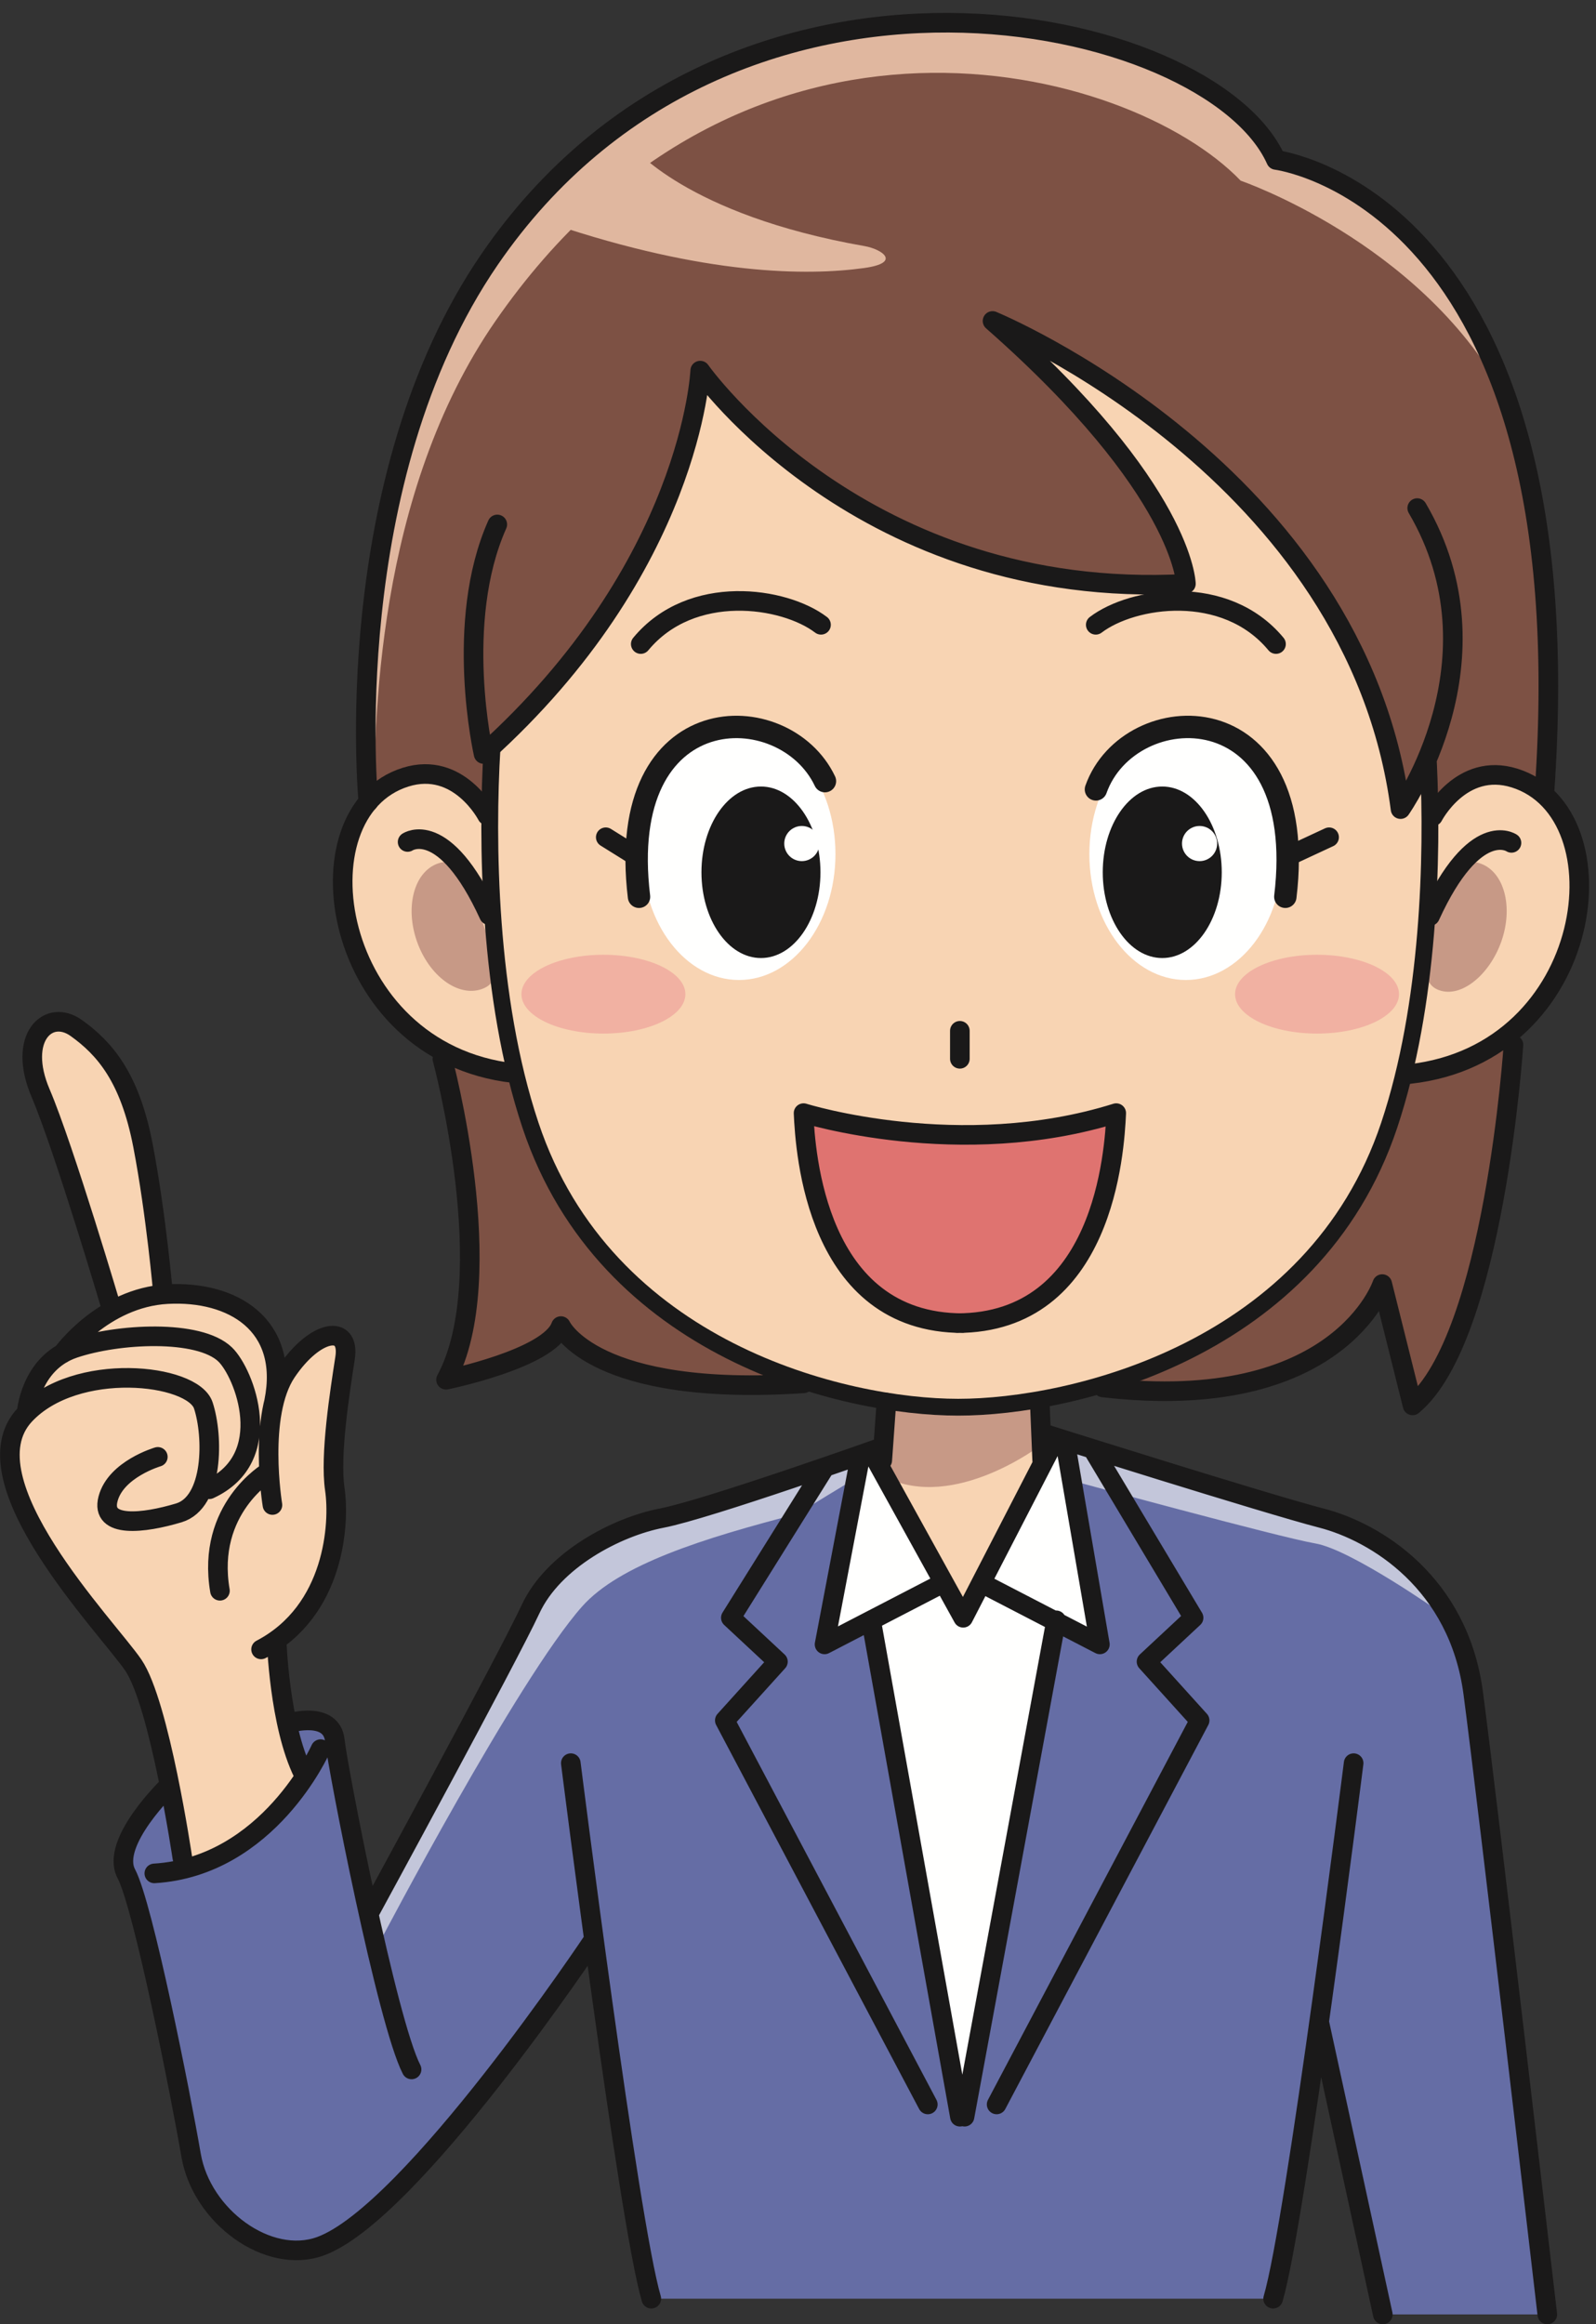 <?xml version="1.0" encoding="UTF-8"?>
<!DOCTYPE svg  PUBLIC '-//W3C//DTD SVG 1.1//EN'  'http://www.w3.org/Graphics/SVG/1.1/DTD/svg11.dtd'>
<svg version="1.1" viewBox="0 0 570 830" xmlns="http://www.w3.org/2000/svg">
<rect x="0" y="0" width="570" height="830" fill="#333333" stroke="none"/>
<path d="m454.67 820.87c3.36-11.39 8.875-46.17 14.18-83l2.255-15.885 22.735 104.51h58.75s-21.25-182.5-26.455-221.88-34.795-57.5-54.17-62.5-99.78-30.37-99.78-30.37l-57.115 5.02s-62.48 22.225-78.73 25.35-38.75 15-46.875 32.5-57.445 108.12-57.445 108.12l-3.44-13.465c-4.765-22.675-8.51-43.045-9.03-47.775-1.16-10.625-16.01-6.25-16.01-6.25l-43.02 22.215s-21.41 20.415-15.43 31.665c5.975 11.25 19.375 78.62 23.125 100.5s27.59 39.32 46.25 32.5c32.5-11.875 97.625-109.62 97.625-109.62l1.34 9.835c6.505 47.525 14.705 103.47 19.16 118.53" fill="#656DA5"/>
<path d="m132.02 682.74s49.32-90.615 57.445-108.12 30.625-29.375 46.875-32.5c9.61-1.85 54.135-16.765 73.6-23.43-0.175 0.065-3.89 8.945-3.89 8.945s-21.025 12.67-20.96 12.925c-34.065 8.75-63.96 18.225-77.19 33.125-23.09 26-72.185 119.68-72.185 119.68l-3.695-10.635" fill="#C3C6DA"/>
<path d="m372.18 521.5-1.19-22.25 1.19-14.625-55.925 3.335v11.29l-1.19 22.25 5.23 64.08h37.5l14.385-64.08" fill="#F8D4B3"/>
<path d="m316.26 492.03h54.735l0.69 24.09s-30.765 23.6-55.425 11.425l-0.595-10.83 0.595-24.685" fill="#C79986"/>
<path d="m344.46 755.87 32.72-177.27v-65.28l-33.2 64.38-32.9-59.53v60.43l31.72 177.27" fill="#FFFFFE"/>
<path d="m335.68 565.86-41.215 21.345 12.5-65.71 4.375-2.495" fill="#FFFFFE"/>
<path d="m351.58 565.86 41.22 21.345-12.515-72.91" fill="#FFFFFE"/>
<path d="m40.04 468.04s-17.14-57.96-25.575-77.72c-8.44-19.765 2.76-30.39 12.785-23.205 10.025 7.19 19.09 17.5 23.775 41.875 4.69 24.375 7.19 53.04 7.19 53.04l-18.175 6.01" fill="#F8D4B3"/>
<path d="m98.77 585.58s0.885 30.295 9.54 47.795l-1.425 4.01c-7.16 10.075-19.5 23.34-37.525 28.995l-4.27-3.005s-8.125-55-17.5-68.75c-8.975-13.16-56.22-61.73-41.145-86.245l3.015-3.77s0.855-12.125 9.94-19.35l2.875-1.9s14.375-19.985 37.5-21.235 43.63 10.735 38.075 38.425l-0.505 2.22c0.975-4.78 2.53-9.26 4.93-12.83 10.315-15.315 22.815-17.19 20.94-5-1.875 12.185-5.45 34.685-3.665 46.875 1.79 12.185 0 43.435-26.335 57.185" fill="#F8D4B3"/>
<path d="m393.84 494.17c84.375 9.795 99.795-35.625 99.795-35.625l10.83 43.33c29.165-24.17 36.03-128.76 36.03-128.76l11.465-93.605c14.79-211.88-96.245-222.39-96.245-222.39-23.44-52.5-194.69-90-280.82 35.42-54.425 79.26-44.455 190.04-44.455 190.04l27.53 95.535s21.105 77.93 1.3 114.6c0 0 36.86-7.495 41.025-19.165 0 0 11.65 24.165 86.655 19.165" fill="#7D5144"/>
<path d="m455.72 57.12c-23.44-52.5-194.69-90-280.82 35.42-54.425 79.26-44.455 190.04-44.455 190.04l3.23 11.205c-0.38-35.105 0.695-117.66 43.29-179.16 88.255-127.43 226.04-91.87 266.14-50.095 0 0 63.495 21.725 93.575 75.75 0 0-12.65-63.265-80.96-83.155" fill="#E0B79F"/>
<path d="m173.96 291.18s-10.1-19.595-29.095-13.655c-39.63 12.385-26.92 98.28 38.56 105.69" fill="#F8D4B3"/>
<path d="m510.17 272.68c6.605 32.555 0.33 86.185-14.035 129.19-26.875 80.44-112.63 98.675-153.34 98.675-40.71 0-126.46-18.235-153.34-98.675-15.185-45.45-15.705-102.08-13.745-134.66 0 0 8.745-81.96 23.745-104.46s23.125-46.25 41.875-53.125 72.5-25.625 96.875-18.75 78.125 27.5 101.88 53.125 59.54 76.74 70.08 128.68" fill="#F8D4B3"/>
<path d="m298.38 305.01c0 24.825-15.43 44.955-34.46 44.955-19.035 0-34.47-20.13-34.47-44.955 0-24.83 15.435-44.96 34.47-44.96 19.03 0 34.46 20.13 34.46 44.96" fill="#FFFFFE"/>
<path d="m457.99 305.01c0 24.825-15.43 44.955-34.465 44.955s-34.465-20.13-34.465-44.955c0-24.83 15.43-44.96 34.465-44.96s34.465 20.13 34.465 44.96" fill="#FFFFFE"/>
<path d="m511.8 291.5s10.1-19.595 29.1-13.655c39.625 12.38 29.095 98.28-37.41 105.69" fill="#F8D4B3"/>
<path d="m506.14 181.44c31.765 54.17-5.95 107.5-5.95 107.5-15.72-120.83-145.72-174.32-145.72-174.32 68.48 60.21 69.06 93.855 69.06 93.855-115.62 6.25-173.46-76.12-173.46-76.12s-2.96 70.02-77.365 136.9c0 0-10.73-46.96 4.895-81.97 0 0 11.875-75.155 33.54-90.99 21.67-15.835 111.67-38.335 131.67-30.835s60.62 5.835 80.725 16.665c20.11 10.835 82.61 99.325 82.61 99.325" fill="#7D5144"/>
<path d="m293.02 311.5c0 16.915-9.515 30.625-21.25 30.625s-21.25-13.71-21.25-30.625c0-16.91 9.515-30.625 21.25-30.625s21.25 13.715 21.25 30.625" fill="#1A1919"/>
<path d="m393.84 311.5c0 16.915 9.51 30.625 21.25 30.625 11.735 0 21.25-13.71 21.25-30.625 0-16.91-9.515-30.625-21.25-30.625-11.74 0-21.25 13.715-21.25 30.625" fill="#1A1919"/>
<path d="m343.84 472.49c-52.5 0-56.25-61.25-56.875-75 0 0 55.835 17.5 111.67 0-0.625 13.75-4.375 75-56.875 75" fill="#DF7370"/>
<path d="m244.78 355.03c0 7.77-13.11 14.07-29.275 14.07-16.17 0-29.28-6.3-29.28-14.07 0-7.775 13.11-14.075 29.28-14.075 16.165 0 29.275 6.3 29.275 14.075" fill="#F1B1A2"/>
<path d="m499.65 355.03c0 7.77-13.11 14.07-29.28 14.07s-29.275-6.3-29.275-14.07c0-7.775 13.105-14.075 29.275-14.075s29.28 6.3 29.28 14.075" fill="#F1B1A2"/>
<path d="m292.64 301.24c0 3.465-2.81 6.275-6.275 6.275s-6.275-2.81-6.275-6.275 2.81-6.275 6.275-6.275 6.275 2.81 6.275 6.275" fill="#FFFFFE"/>
<path d="m434.7 301.24c0 3.465-2.81 6.275-6.275 6.275-3.47 0-6.28-2.81-6.28-6.275s2.81-6.275 6.28-6.275c3.465 0 6.275 2.81 6.275 6.275" fill="#FFFFFE"/>
<path d="m197.4 79.995c54.585 18.32 90.83 18.525 111.14 15.73 13.645-1.875 6.455-6.75 0.24-7.84-63.955-11.21-83.035-35.77-83.035-35.77l-28.35 27.88" fill="#E0B79F"/>
<path d="m378.52 513.68s99.065 26.25 111.88 37.185c12.815 10.94 24.065 25 24.065 25s-31.875-22.5-44.69-24.685c-12.81-2.19-87.185-22.5-87.185-22.5l-4.065-15" fill="#C3C6DA"/>
<path d="m171.9 328.1c4.325 12.385 8.63 22.145 0.16 25.105-8.47 2.955-18.84-4.685-23.17-17.065-4.325-12.385-0.965-24.82 7.505-27.78 8.48-2.96 11.18 7.36 15.505 19.74" fill="#C79986"/>
<path d="m511.96 325.87c-4.33 12.385-5 24.375 1.085 27.34 8.075 3.925 18.845-4.685 23.17-17.065 4.325-12.385 0.97-24.82-7.505-27.78s-12.425 5.125-16.75 17.505" fill="#C79986"/>
<path d="m293.22 223.12c-13.125-10-46.25-15-64.375 6.875" fill-opacity="0" stroke="#1A1919" stroke-linecap="round" stroke-linejoin="round" stroke-width="7"/>
<path d="m294.62 278.95c-14.465-30.49-75.06-30.625-66.405 41.295" fill-opacity="0" stroke="#1A1919" stroke-linecap="round" stroke-linejoin="round" stroke-width="8"/>
<path d="m173.96 291.18s-10.1-19.595-29.095-13.655c-39.63 12.385-26.92 98.28 38.56 105.69m-37.85-82.535s13.06-8.905 29.095 26.125" fill-opacity="0" stroke="#1A1919" stroke-linecap="round" stroke-linejoin="round" stroke-width="7"/>
<path d="m175.72 267.2c-1.96 32.585-1.44 89.215 13.745 134.66 26.875 80.44 112.04 100.67 152.75 100.67 40.71 0 127.04-20.23 153.92-100.67 14.365-43.005 15.61-96.01 14.035-129.19" fill-opacity="0" stroke="#1A1919" stroke-linecap="round" stroke-linejoin="round" stroke-width="6"/>
<path d="m391.34 223.12c13.125-10 46.25-15 64.375 6.875" fill-opacity="0" stroke="#1A1919" stroke-linecap="round" stroke-linejoin="round" stroke-width="7"/>
<g fill-opacity="0" stroke="#1A1919" stroke-linecap="round" stroke-linejoin="round">
<path d="m391.41 281.9c11.82-33.365 76.56-35.83 67.635 38.345" stroke-width="8"/>
<path d="m511.8 291.5s10.1-19.595 29.1-13.655c39.625 12.38 29.095 98.28-37.41 105.69m36.32-82.535s-13.055-8.905-29.09 26.125m-294.38-28.135 11.03 6.875m232.52 0 14.785-6.875m-131.87 79.12v-10m163.34-186.67c31.765 54.17-5.95 107.5-5.95 107.5-15.72-120.83-145.72-174.32-145.72-174.32 68.48 60.21 69.06 93.855 69.06 93.855-115.62 6.25-173.46-76.12-173.46-76.12s-2.96 70.02-77.365 136.9c0 0-10.73-46.96 4.895-81.97m-46.045 99.1s-11.07-114.58 43.355-193.84c86.125-125.42 257.38-87.92 280.82-35.42 0 0 110.68 13.435 95.885 225.31m-393.62 95.685s21.105 77.93 1.3 114.6c0 0 36.86-7.495 41.025-19.165 0 0 11.65 25.45 86.655 20.45m253.54-120.88s-6.865 104.59-36.03 128.76l-10.83-43.33s-15.42 46.705-99.795 36.91m-328.75 167.92s-8.125-55-17.5-68.75-60.5-66.125-38.75-89.375c18.125-19.375 60-14.735 63.75-3.37 3.625 10.985 3.75 34.62-8.75 38.37s-28.06 5.625-25.28-5 17.78-15 17.78-15m-46.88-15.64s1.255-17.795 16.88-23.11c15.625-5.31 44.685-6.875 54.06 2.19 6.845 6.615 18.665 36.895-5.685 48.125m22.56 5.625s-5.31-32.19 5-47.5c10.315-15.315 22.815-17.19 20.94-5-1.875 12.185-5.45 34.685-3.665 46.875 1.79 12.185 0 43.435-26.335 57.185m2.695-63.435s-22.385 13.125-17.385 42.5m-56.25-84.705s14.375-19.985 37.5-21.235 43.63 10.735 38.075 38.425m-57.81-32.5s-17.14-57.96-25.575-77.72c-8.44-19.765 2.76-30.39 12.785-23.205 10.025 7.19 19.09 17.5 23.775 41.875 4.69 24.375 7.19 53.04 7.19 53.04m40.555 123.54s0.885 30.295 9.54 47.795m-4.77-18.125s14.85-4.375 16.01 6.25c1.165 10.625 18.665 100.49 27.415 117.5m-32.5-114.38s-18.555 41.875-59.375 44.375m5.43-31.535s-21.41 20.415-15.43 31.665c5.975 11.25 19.375 78.62 23.125 100.5s27.59 39.32 46.25 32.5c32.5-11.875 97.625-109.62 97.625-109.62m102.98-175.74s-62.48 22.225-78.73 25.35-38.75 15-46.875 32.5-57.445 108.12-57.445 108.12m240.16-170.98s80.405 25.37 99.78 30.37 48.965 23.125 54.17 62.5 26.455 221.88 26.455 221.88m-348.75-196.88s20.625 163.75 28.75 191.25m250.83-191.25s-20.625 163.75-28.75 191.25m16.435-98.885 22.735 104.51m-182.76-308.32 32.9 59.53 33.2-64.38m-41.5 52.54-41.215 21.345 12.5-65.71m4.115 57.105 31.72 177.27m-48.18-231.99-33.625 53.82 16.815 15.67-18.97 20.985 72.5 137.14m48.94-237.2 12.515 72.91-41.22-21.345m25.605 12.74-32.72 177.27m45.705-238.48 36.095 60.305-16.81 15.67 18.97 20.985-72.5 137.14m-40.85-230 1.48-20.62m55.635 20.62-0.845-20.415m-27.5-28.59c-52.5 0-56.25-61.25-56.875-75 0 0 55.835 17.5 111.67 0-0.625 13.75-4.375 75-56.875 75" stroke-width="7"/>
</g>
</svg>
